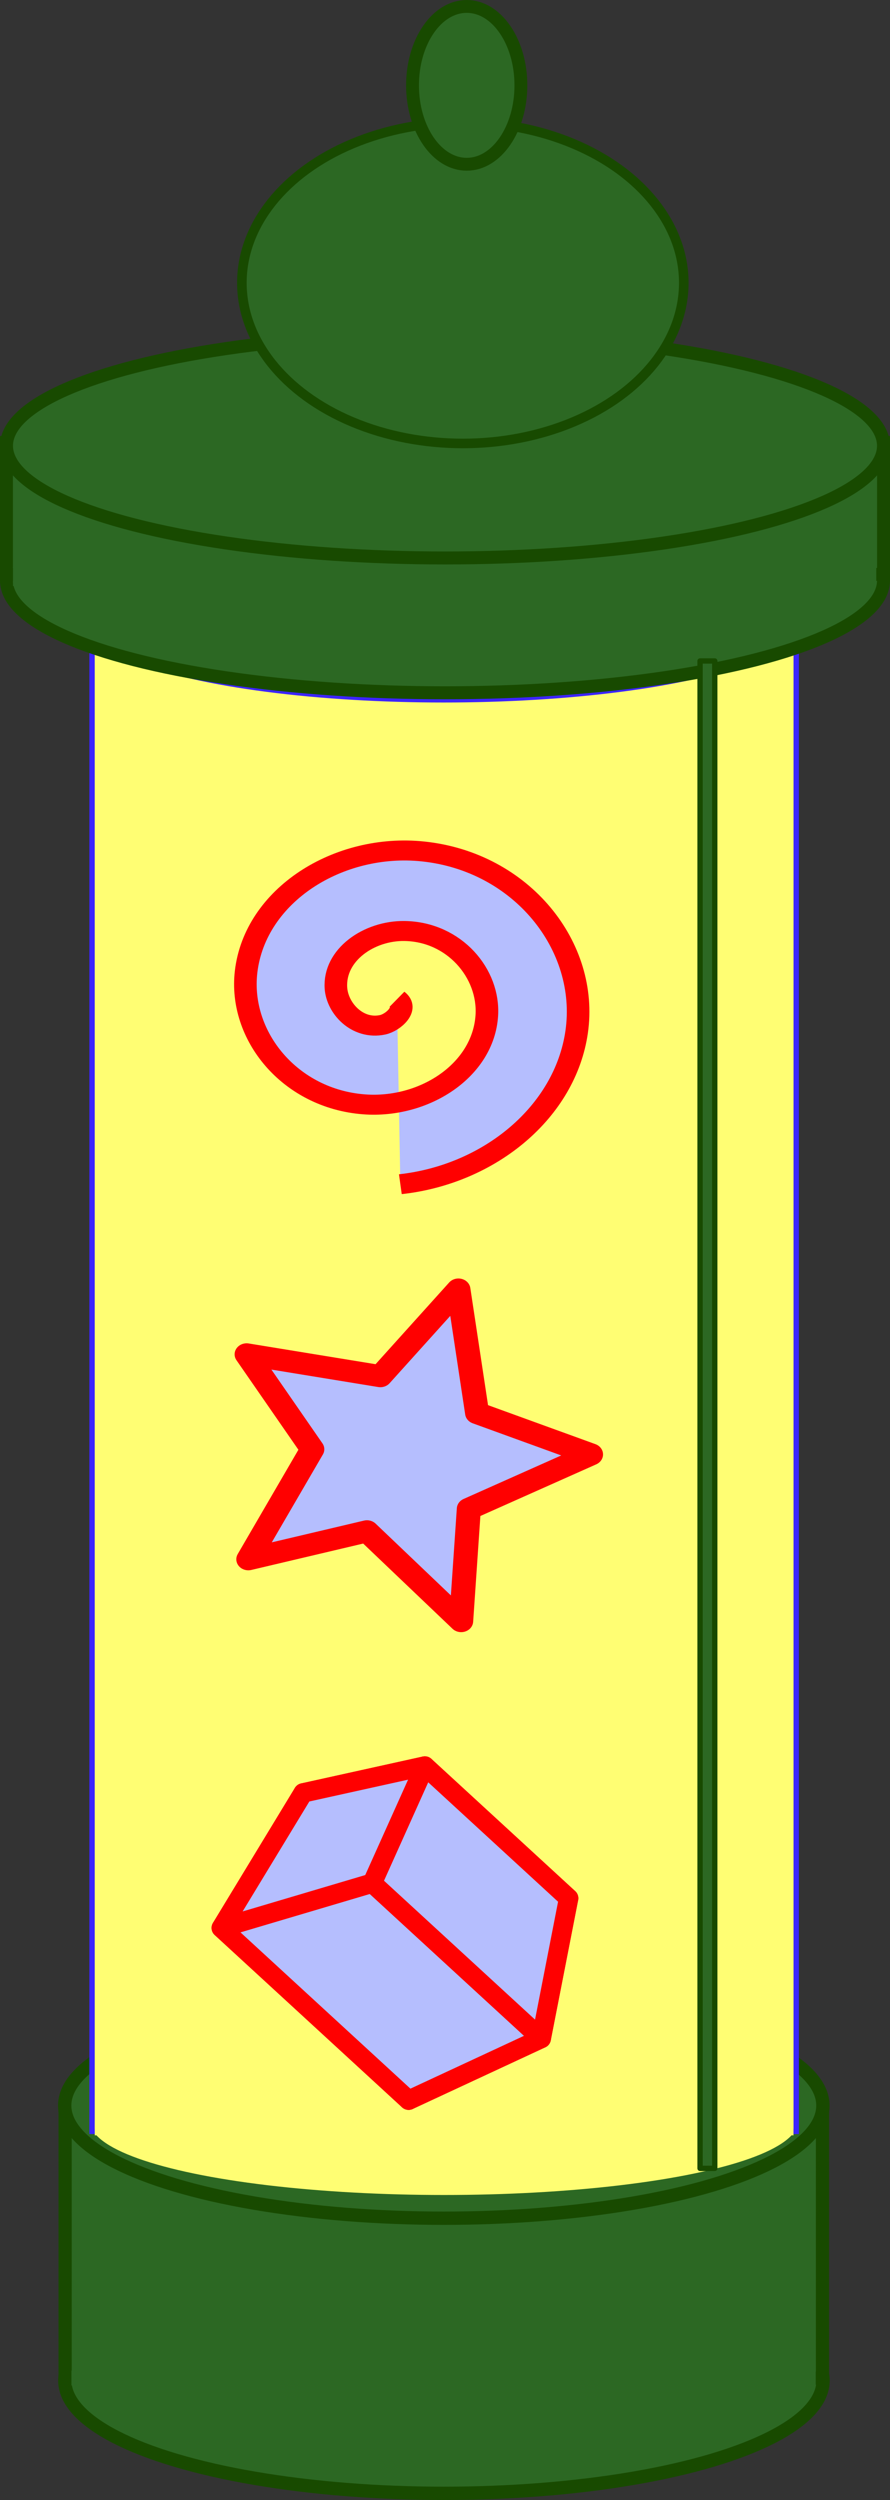 <?xml version="1.0" encoding="UTF-8" standalone="no"?>
<!-- Created with Inkscape (http://www.inkscape.org/) -->

<svg
   width="94.521mm"
   height="265.415mm"
   viewBox="0 0 334.916 940.448"
   id="svg2"
   version="1.1"
   inkscape:version="1.1.2 (0a00cf5339, 2022-02-04)"
   sodipodi:docname="Column.svg"
   xmlns:inkscape="http://www.inkscape.org/namespaces/inkscape"
   xmlns:sodipodi="http://sodipodi.sourceforge.net/DTD/sodipodi-0.dtd"
   xmlns="http://www.w3.org/2000/svg"
   xmlns:svg="http://www.w3.org/2000/svg"
   xmlns:rdf="http://www.w3.org/1999/02/22-rdf-syntax-ns#"
   xmlns:cc="http://creativecommons.org/ns#"
   xmlns:dc="http://purl.org/dc/elements/1.1/">
  <rect x="0" y="0" width="334.916" height="940.448" fill="#333333" stroke="none"/>
  <defs
     id="defs4">
    <linearGradient
       id="linearGradient7260"
       inkscape:swatch="solid">
      <stop
         style="stop-color:#999999;stop-opacity:1;"
         offset="0"
         id="stop7262" />
    </linearGradient>
    <inkscape:perspective
       sodipodi:type="inkscape:persp3d"
       inkscape:vp_x="663.33917 : 387.3454 : 1"
       inkscape:vp_y="-491.90592 : 452.23512 : 0"
       inkscape:vp_z="272.78439 : 527.42614 : 1"
       inkscape:persp3d-origin="887.91862 : 666.31944 : 1"
       id="perspective7227" />
  </defs>
  <sodipodi:namedview
     id="base"
     pagecolor="#ffffff"
     bordercolor="#666666"
     borderopacity="1.0"
     inkscape:pageopacity="0.0"
     inkscape:pageshadow="2"
     inkscape:zoom="0.57388031"
     inkscape:cx="-121.97665"
     inkscape:cy="514.91573"
     inkscape:document-units="px"
     inkscape:current-layer="layer1"
     showgrid="true"
     inkscape:window-width="1920"
     inkscape:window-height="995"
     inkscape:window-x="0"
     inkscape:window-y="0"
     inkscape:window-maximized="1"
     inkscape:snap-bbox="true"
     inkscape:pagecheckerboard="0">
    <inkscape:grid
       type="xygrid"
       id="grid4298"
       originx="-207.497"
       originy="-47.527" />
  </sodipodi:namedview>
  <g
     inkscape:label="Layer 1"
     inkscape:groupmode="layer"
     id="layer1"
     transform="translate(-207.497,-47.527)">
    <rect
       style="fill:#2c6823;fill-opacity:1;stroke:#184a00;stroke-width:4.473;stroke-miterlimit:4;stroke-dasharray:none;stroke-opacity:1"
       id="rect7276-0"
       width="268.053"
       height="28.99"
       x="240.236"
       y="241.136" />
    <rect
       style="fill:#2c6823;fill-opacity:1;stroke:#184a00;stroke-width:4.473;stroke-miterlimit:4;stroke-dasharray:none;stroke-opacity:1"
       id="rect7276-0-94"
       width="268.053"
       height="28.99"
       x="240.236"
       y="832.563"
       inkscape:transform-center-x="22.223356"
       inkscape:transform-center-y="-92.934034" />
    <ellipse
       style="opacity:1;fill:#2c6823;fill-opacity:1;stroke:#184a00;stroke-width:5.014;stroke-linecap:round;stroke-linejoin:round;stroke-miterlimit:4;stroke-dasharray:none;stroke-dashoffset:0;stroke-opacity:1"
       id="path4353"
       cx="374.554"
       cy="943.076"
       rx="142.66"
       ry="42.392" />
    <rect
       style="fill:#2c6823;fill-opacity:1;stroke:#184a00;stroke-width:4.959;stroke-linecap:square;stroke-miterlimit:4;stroke-dasharray:none;stroke-opacity:1"
       id="rect7276"
       width="285"
       height="100.689"
       x="232"
       y="841.425" />
    <rect
       style="opacity:1;fill:#2c6823;fill-opacity:1;stroke:#184a00;stroke-width:0;stroke-linecap:round;stroke-linejoin:round;stroke-miterlimit:4;stroke-dasharray:none;stroke-dashoffset:0;stroke-opacity:1"
       id="rect4355"
       width="280.089"
       height="5.536"
       x="234.375"
       y="939.326" />
    <ellipse
       style="opacity:1;fill:#2c6823;fill-opacity:1;stroke:#184a00;stroke-width:5.014;stroke-linecap:round;stroke-linejoin:round;stroke-miterlimit:4;stroke-dasharray:none;stroke-dashoffset:0;stroke-opacity:1"
       id="path4353-3"
       cx="374.503"
       cy="839.584"
       rx="142.66"
       ry="42.392" />
    <ellipse
       style="opacity:1;fill:#fffe73;fill-opacity:1;stroke:#fffe73;stroke-width:2.006;stroke-linecap:round;stroke-linejoin:round;stroke-miterlimit:4;stroke-dasharray:none;stroke-dashoffset:0;stroke-opacity:1"
       id="path4353-3-9"
       cx="374.584"
       cy="844.928"
       rx="132.455"
       ry="27.306" />
    <rect
       style="fill:#fffe73;fill-opacity:1;stroke:#3c24ff;stroke-width:2.014;stroke-miterlimit:4;stroke-dasharray:none;stroke-opacity:1"
       id="rect4221-7-5"
       width="264.986"
       height="581.257"
       x="242.133"
       y="268.047" />
    <ellipse
       style="opacity:1;fill:#a297ff;fill-opacity:1;stroke:#3c24ff;stroke-width:2.102;stroke-linecap:round;stroke-linejoin:round;stroke-miterlimit:4;stroke-dasharray:none;stroke-dashoffset:0;stroke-opacity:1"
       id="path4353-3-9-0"
       cx="374.446"
       cy="280.897"
       rx="132.964"
       ry="29.85" />
    <ellipse
       style="opacity:1;fill:#2c6823;fill-opacity:1;stroke:#184a00;stroke-width:4.885;stroke-linecap:round;stroke-linejoin:round;stroke-miterlimit:4;stroke-dasharray:none;stroke-dashoffset:0;stroke-opacity:1"
       id="path4353-8"
       cx="374.955"
       cy="265.934"
       rx="165.016"
       ry="42.203" />
    <rect
       style="fill:#2c6823;fill-opacity:1;stroke:#184a00;stroke-width:4.862;stroke-miterlimit:4;stroke-dasharray:none;stroke-opacity:1"
       id="rect7276-0-9"
       width="330.054"
       height="49.641"
       x="209.928"
       y="213.97" />
    <rect
       style="opacity:1;fill:#fffe73;fill-opacity:1;stroke:#fffe73;stroke-width:0;stroke-linecap:round;stroke-linejoin:round;stroke-miterlimit:4;stroke-dasharray:none;stroke-dashoffset:0;stroke-opacity:1"
       id="rect4389"
       width="262.942"
       height="5.356"
       x="243.151"
       y="845.443" />
    <rect
       style="opacity:1;fill:#2c6823;fill-opacity:1;stroke:#184a00;stroke-width:0;stroke-linecap:round;stroke-linejoin:round;stroke-miterlimit:4;stroke-dasharray:none;stroke-dashoffset:0;stroke-opacity:1"
       id="rect4355-8"
       width="324.863"
       height="6.964"
       x="212.381"
       y="261.009" />
    <ellipse
       style="opacity:1;fill:#2c6823;fill-opacity:1;stroke:#184a00;stroke-width:4.885;stroke-linecap:round;stroke-linejoin:round;stroke-miterlimit:4;stroke-dasharray:none;stroke-dashoffset:0;stroke-opacity:1"
       id="path4353-8-5"
       cx="374.955"
       cy="215.219"
       rx="165.016"
       ry="42.203" />
    <ellipse
       style="fill:#2c6823;fill-opacity:1;stroke:#184a00;stroke-width:3.601;stroke-miterlimit:4;stroke-dasharray:none;stroke-opacity:1"
       id="path4266"
       cx="381.666"
       cy="153.921"
       rx="83.146"
       ry="60.426" />
    <ellipse
       style="opacity:1;fill:#2c6823;fill-opacity:1;stroke:#184a00;stroke-width:4.835;stroke-linecap:square;stroke-linejoin:round;stroke-miterlimit:4;stroke-dasharray:none;stroke-dashoffset:0;stroke-opacity:1"
       id="path4187"
       cx="383.126"
       cy="79.631"
       rx="20.39"
       ry="29.686"
       inkscape:transform-center-x="11.392647"
       inkscape:transform-center-y="-54.46942" />
    <rect
       style="opacity:1;fill:#2c6823;fill-opacity:1;stroke:#184a00;stroke-width:2.007;stroke-linecap:round;stroke-linejoin:round;stroke-miterlimit:4;stroke-dasharray:none;stroke-dashoffset:0;stroke-opacity:1"
       id="rect4355-0"
       width="567.054"
       height="5.528"
       x="296.169"
       y="470.941"
       transform="matrix(0,1,1,0,0,0)" />
    <path
       sodipodi:type="spiral"
       style="fill:#b5befe;fill-opacity:1;fill-rule:evenodd;stroke:#ff0000;stroke-width:8;stroke-linecap:butt;stroke-linejoin:miter;stroke-miterlimit:4;stroke-dasharray:none;stroke-opacity:1"
       id="path4178"
       sodipodi:cx="354.86203"
       sodipodi:cy="373.78302"
       sodipodi:expansion="1"
       sodipodi:revolution="2.2986083"
       sodipodi:radius="74.712395"
       sodipodi:argument="-25.492455"
       sodipodi:t0="0.038965192"
       d="m 357.713,374.37 c 4.264,3.707 -1.337,9.327 -5.077,10.223 -8.903,2.134 -16.048,-6.515 -16.544,-14.675 -0.808,-13.319 11.729,-23.061 24.272,-22.864 17.664,0.277 30.165,16.971 29.184,33.87 -1.277,21.998 -22.22,37.31 -43.467,35.504 -26.329,-2.238 -44.477,-27.474 -41.825,-53.064 3.177,-30.661 32.73,-51.655 62.662,-48.145 34.994,4.104 58.842,37.987 54.465,72.259 -4.087,31.998 -30.766,56.974 -62.468,60.906"
       transform="matrix(1.062,0,0,0.94,-23.013,71.519)" />
    <path
       sodipodi:type="star"
       style="opacity:1;fill:#b5befe;fill-opacity:1;stroke:#ff0000;stroke-width:8;stroke-linecap:round;stroke-linejoin:round;stroke-miterlimit:4;stroke-dasharray:none;stroke-dashoffset:0;stroke-opacity:1"
       id="path4180"
       sodipodi:sides="5"
       sodipodi:cx="355.44702"
       sodipodi:cy="544.95685"
       sodipodi:r1="63.245552"
       sodipodi:r2="29.670052"
       sodipodi:arg1="1.2490458"
       sodipodi:arg2="1.9640381"
       inkscape:flatsided="false"
       inkscape:rounded="0"
       inkscape:randomized="0"
       d="m 375.447,604.957 -31.369,-32.595 -39.514,10.157 21.306,-39.906 -21.87,-34.441 44.537,7.931 25.997,-31.443 6.22,44.808 37.937,15.009 -40.693,19.762 z"
       inkscape:transform-center-x="-6.6647706"
       inkscape:transform-center-y="-0.15374529"
       transform="matrix(1.13,0,0,1.037,-43.216,30.023)" />
    <g
       sodipodi:type="inkscape:box3d"
       id="g7229"
       style="opacity:1;fill:#b5befe;fill-opacity:1;fill-rule:nonzero;stroke:#ff0000;stroke-width:8.659;stroke-linecap:round;stroke-linejoin:miter;stroke-miterlimit:4;stroke-dasharray:none;stroke-dashoffset:0;stroke-opacity:1"
       inkscape:perspectiveID="#perspective7227"
       inkscape:corner0="-1.7750984 : -0.31587834 : 0 : 1"
       inkscape:corner7="-1.8455619 : -0.40889015 : 0.12606765 : 1">
      <path
         sodipodi:type="inkscape:box3dside"
         id="path7235"
         style="fill:#b5befe;fill-opacity:1;fill-rule:evenodd;stroke:#ff0000;stroke-width:7.298;stroke-linecap:butt;stroke-linejoin:round;stroke-miterlimit:4;stroke-dasharray:none;stroke-opacity:1"
         inkscape:box3dsidetype="3"
         d="m 380.625,776.25 40.851,-14.635 -54.11,-49.746 -45.77,10.113 z"
         points="421.476,761.615 367.366,711.869 321.596,721.982 380.625,776.25 " />
      <path
         sodipodi:type="inkscape:box3dside"
         id="path7231"
         style="fill:#b5befe;fill-opacity:1;fill-rule:evenodd;stroke:#ff0000;stroke-width:7.298;stroke-linecap:butt;stroke-linejoin:round;stroke-miterlimit:4;stroke-dasharray:none;stroke-opacity:1"
         inkscape:box3dsidetype="6"
         d="m 380.625,776.25 -59.029,-54.268 -30.823,50.781 70.494,64.809 z"
         points="321.596,721.982 290.773,772.762 361.268,837.572 380.625,776.25 " />
      <path
         sodipodi:type="inkscape:box3dside"
         id="path7233"
         style="fill:#b5befe;fill-opacity:1;fill-rule:evenodd;stroke:#ff0000;stroke-width:7.298;stroke-linecap:butt;stroke-linejoin:round;stroke-miterlimit:4;stroke-dasharray:none;stroke-opacity:1"
         inkscape:box3dsidetype="5"
         d="m 380.625,776.25 40.851,-14.635 -10.304,52.752 -49.904,23.205 z"
         points="421.476,761.615 411.172,814.367 361.268,837.572 380.625,776.25 " />
      <path
         sodipodi:type="inkscape:box3dside"
         id="path7241"
         style="fill:#b5befe;fill-opacity:1;fill-rule:evenodd;stroke:#ff0000;stroke-width:7.298;stroke-linecap:butt;stroke-linejoin:round;stroke-miterlimit:4;stroke-dasharray:none;stroke-opacity:1"
         inkscape:box3dsidetype="11"
         d="m 361.268,837.572 49.904,-23.205 -63.591,-58.462 -56.808,16.858 z"
         points="411.172,814.367 347.582,755.905 290.773,772.762 361.268,837.572 " />
      <path
         sodipodi:type="inkscape:box3dside"
         id="path7237"
         style="fill:#b5befe;fill-opacity:1;fill-rule:evenodd;stroke:#ff0000;stroke-width:7.298;stroke-linecap:butt;stroke-linejoin:round;stroke-miterlimit:4;stroke-dasharray:none;stroke-opacity:1"
         inkscape:box3dsidetype="14"
         d="m 421.476,761.615 -54.11,-49.746 -19.785,44.036 63.591,58.462 z"
         points="367.366,711.869 347.582,755.905 411.172,814.367 421.476,761.615 " />
      <path
         sodipodi:type="inkscape:box3dside"
         id="path7239"
         style="fill:#b5befe;fill-opacity:1;fill-rule:evenodd;stroke:#ff0000;stroke-width:7.298;stroke-linecap:butt;stroke-linejoin:round;stroke-miterlimit:4;stroke-dasharray:none;stroke-opacity:1"
         inkscape:box3dsidetype="13"
         d="m 321.596,721.982 45.77,-10.113 -19.785,44.036 -56.808,16.858 z"
         points="367.366,711.869 347.582,755.905 290.773,772.762 321.596,721.982 " />
    </g>
  </g>
</svg>
